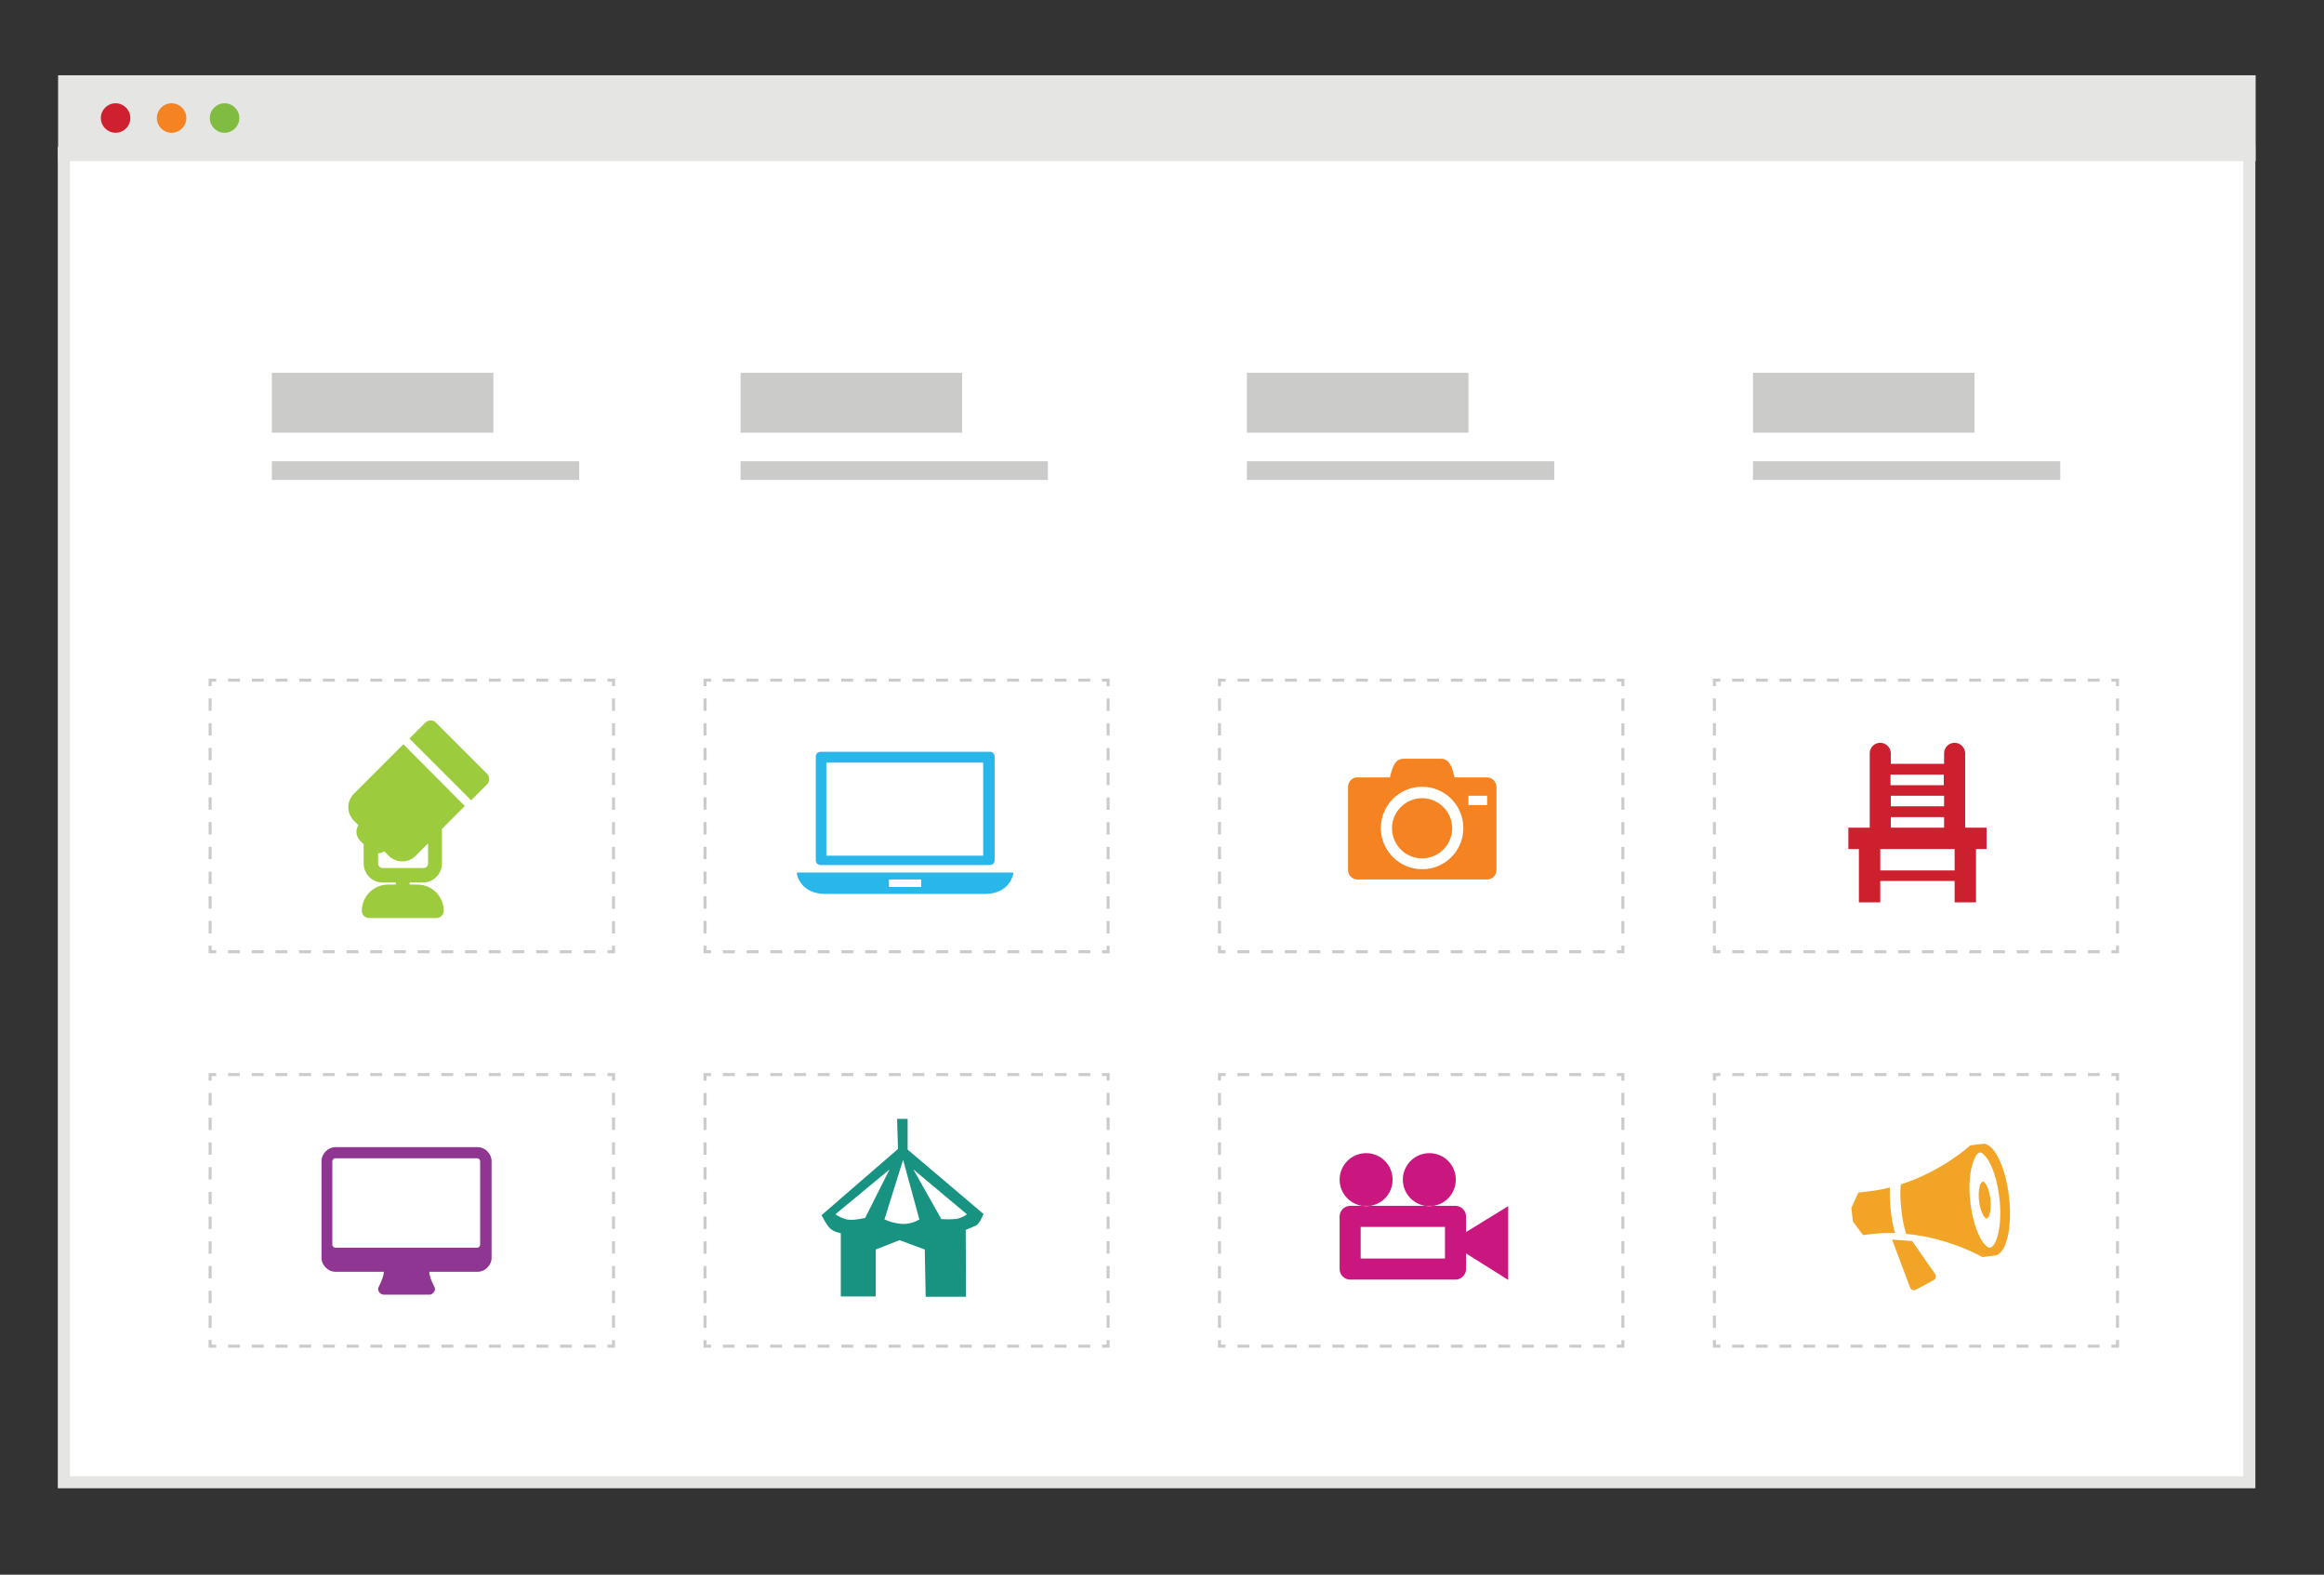 <svg enable-background="new 0 0 772 523" viewBox="0 0 772 523" xmlns="http://www.w3.org/2000/svg" xmlns:xlink="http://www.w3.org/1999/xlink"><rect x="0" y="0" width="772" height="523" fill="#333333" stroke="none"/><clipPath id="a"><path d="m264.7 249.7h72v48h-72z"/></clipPath><path d="m21.3 50.7h726v441.6h-726z" fill="#fff"/><path d="m745.2 52.7v437.6h-722v-437.6zm4-4h-730v445.6h730z" fill="#e5e5e4"/><path d="m19.3 25h730v28.5h-730z" fill="#e5e5e4"/><circle cx="38.4" cy="39.2" fill="#cf202f" r="4.9"/><circle cx="57" cy="39.2" fill="#f58322" r="4.9"/><circle cx="74.6" cy="39.2" fill="#80bc41" r="4.9"/><path d="m69.8 225.9h133.9v90.2h-133.9z" fill="#fff"/><g fill="none" stroke="#cbcbca" stroke-miterlimit="10"><path d="m203.8 314.1v2h-2"/><path d="m197.8 316.1h-124" stroke-dasharray="3.937 3.937"/><path d="m71.8 316.1h-2v-2"/><path d="m69.8 310v-80.1" stroke-dasharray="4.107 4.107"/><path d="m69.8 227.9v-2h2"/><path d="m75.8 225.9h124" stroke-dasharray="3.937 3.937"/><path d="m201.8 225.9h2v2"/><path d="m203.8 232v80.1" stroke-dasharray="4.107 4.107"/></g><path d="m234.2 225.9h133.9v90.2h-133.9z" fill="#fff"/><path d="m368.1 314.1v2h-2" fill="none" stroke="#cbcbca" stroke-miterlimit="10"/><path d="m362.2 316.1h-124.1" fill="none" stroke="#cbcbca" stroke-dasharray="3.937 3.937" stroke-miterlimit="10"/><path d="m236.2 316.1h-2v-2" fill="none" stroke="#cbcbca" stroke-miterlimit="10"/><path d="m234.2 310v-80.1" fill="none" stroke="#cbcbca" stroke-dasharray="4.107 4.107" stroke-miterlimit="10"/><path d="m234.2 227.9v-2h2" fill="none" stroke="#cbcbca" stroke-miterlimit="10"/><path d="m240.1 225.9h124" fill="none" stroke="#cbcbca" stroke-dasharray="3.937 3.937" stroke-miterlimit="10"/><path d="m366.1 225.9h2v2" fill="none" stroke="#cbcbca" stroke-miterlimit="10"/><path d="m368.1 232v80.1" fill="none" stroke="#cbcbca" stroke-dasharray="4.107 4.107" stroke-miterlimit="10"/><path d="m405.1 225.9h133.9v90.2h-133.9z" fill="#fff"/><path d="m539.1 314.1v2h-2" fill="none" stroke="#cbcbca" stroke-miterlimit="10"/><path d="m533.1 316.1h-124" fill="none" stroke="#cbcbca" stroke-dasharray="3.937 3.937" stroke-miterlimit="10"/><path d="m407.1 316.1h-2v-2" fill="none" stroke="#cbcbca" stroke-miterlimit="10"/><path d="m405.1 310v-80.1" fill="none" stroke="#cbcbca" stroke-dasharray="4.107 4.107" stroke-miterlimit="10"/><path d="m405.1 227.9v-2h2" fill="none" stroke="#cbcbca" stroke-miterlimit="10"/><path d="m411.1 225.9h124" fill="none" stroke="#cbcbca" stroke-dasharray="3.937 3.937" stroke-miterlimit="10"/><path d="m537.1 225.9h2v2" fill="none" stroke="#cbcbca" stroke-miterlimit="10"/><path d="m539.1 232v80.1" fill="none" stroke="#cbcbca" stroke-dasharray="4.107 4.107" stroke-miterlimit="10"/><path d="m569.5 225.9h133.9v90.2h-133.9z" fill="#fff"/><path d="m703.4 314.1v2h-2" fill="none" stroke="#cbcbca" stroke-miterlimit="10"/><path d="m697.5 316.1h-124.1" fill="none" stroke="#cbcbca" stroke-dasharray="3.937 3.937" stroke-miterlimit="10"/><path d="m571.5 316.1h-2v-2" fill="none" stroke="#cbcbca" stroke-miterlimit="10"/><path d="m569.5 310v-80.1" fill="none" stroke="#cbcbca" stroke-dasharray="4.107 4.107" stroke-miterlimit="10"/><path d="m569.5 227.9v-2h2" fill="none" stroke="#cbcbca" stroke-miterlimit="10"/><path d="m575.4 225.9h124" fill="none" stroke="#cbcbca" stroke-dasharray="3.937 3.937" stroke-miterlimit="10"/><path d="m701.4 225.9h2v2" fill="none" stroke="#cbcbca" stroke-miterlimit="10"/><path d="m703.4 232v80.1" fill="none" stroke="#cbcbca" stroke-dasharray="4.107 4.107" stroke-miterlimit="10"/><path d="m90.3 123.8h73.6v19.9h-73.6z" fill="#cbcbca"/><path d="m90.3 153.2h102.1v6.2h-102.1z" fill="#cbcbca"/><path d="m246 123.8h73.6v19.9h-73.6z" fill="#cbcbca"/><path d="m246 153.2h102.1v6.2h-102.1z" fill="#cbcbca"/><path d="m414.2 123.8h73.6v19.9h-73.6z" fill="#cbcbca"/><path d="m414.2 153.2h102.1v6.2h-102.1z" fill="#cbcbca"/><path d="m582.3 123.8h73.6v19.9h-73.6z" fill="#cbcbca"/><path d="m582.3 153.2h102.1v6.2h-102.1z" fill="#cbcbca"/><path d="m161.5 257.4-17.1-17.1c-.7-.7-1.9-.7-2.7 0l-5 5 19.8 19.8 5-5c.7-.8.7-2 0-2.7z" fill="#9ccb3e" stroke="#9ccb3e" stroke-miterlimit="10"/><path d="m134 247.9-16.1 16.1c-1.1 1.1-1.7 2.6-1.7 4.1 0 1.1.3 2.2.9 3.1.2.4.5.7.8 1l1.8 1.8c-.5.6-.8 1.4-.8 2.3s.4 1.8 1 2.5l1.4 1.4v6.6c0 3.2 2.6 5.8 5.8 5.8h4.9v1.7h-3.1c-4.5 0-8.2 3.7-8.2 8.2 0 1 .8 1.9 1.9 1.9h22.4c1 0 1.9-.8 1.9-1.9 0-4.5-3.7-8.2-8.2-8.2h-3.1v-1.7h4.9c3.2 0 5.8-2.6 5.8-5.8v-11.7l7.4-7.4zm8.7 38.9c0 1.1-.9 2-2 2h-13.6c-1.1 0-2-.9-2-2v-3.9c.9.1 1.9-.2 2.6-.8l1.8 1.8c.3.3.6.6 1 .8.9.6 2 .9 3.1.9 1.5 0 3-.6 4.1-1.7l5-5z" fill="#9ccb3e" stroke="#9ccb3e" stroke-miterlimit="10"/><path clip-path="url(#a)" d="m336.6 289.9c-.1-.1-.2-.1-.3-.1h-71.2c-.1 0-.2 0-.3.1s-.1.2-.1.3 1.1 6.7 9.4 6.7h53.1c8.3 0 9.4-6.6 9.4-6.7.1-.1 0-.2 0-.3zm-30.6 4.7h-10.7v-2.5h10.7zm0 0" fill="#29b7ea"/><path d="m272.5 287.3h56.4c.8 0 1.5-.7 1.5-1.5v-34.6c0-.8-.7-1.5-1.5-1.5h-56.4c-.8 0-1.5.7-1.5 1.5v34.6c0 .8.7 1.5 1.5 1.5zm2-34h52.1v30.9h-52.1zm1.7 1.5" fill="#29b7ea"/><path d="m531.9-1037.1h-7.1v-24.7c0-1.9-1.6-3.5-3.5-3.5-2 0-3.5 1.6-3.5 3.5v3.5h-17.7v-3.5c0-1.9-1.6-3.5-3.5-3.5-2 0-3.5 1.6-3.5 3.5v24.7h-7.1v7.1h3.5v17.7h7.1v-7.1h24.7v7.1h7.1v-17.7h3.5zm-31.8-10.6h17.7v3.5h-17.7zm17.6-7v3.5h-17.7v-3.5zm-17.6 14.1h17.7v3.5h-17.7zm21.2 17.7h-24.7v-7.1h24.7z" fill="#cd202e" transform="translate(128 1312)"/><path d="m569.5 356.9h133.9v90.2h-133.9z" fill="#fff"/><path d="m569.5 445.1v2h2" fill="none" stroke="#cbcbca" stroke-miterlimit="10"/><path d="m575.4 447.1h124" fill="none" stroke="#cbcbca" stroke-dasharray="3.937 3.937" stroke-miterlimit="10"/><path d="m701.4 447.1h2v-2" fill="none" stroke="#cbcbca" stroke-miterlimit="10"/><path d="m703.4 441v-80.1" fill="none" stroke="#cbcbca" stroke-dasharray="4.107 4.107" stroke-miterlimit="10"/><path d="m703.4 358.9v-2h-2" fill="none" stroke="#cbcbca" stroke-miterlimit="10"/><path d="m697.5 356.9h-124.1" fill="none" stroke="#cbcbca" stroke-dasharray="3.937 3.937" stroke-miterlimit="10"/><path d="m571.5 356.9h-2v2" fill="none" stroke="#cbcbca" stroke-miterlimit="10"/><path d="m569.5 363v80.1" fill="none" stroke="#cbcbca" stroke-dasharray="4.107 4.107" stroke-miterlimit="10"/><path d="m405.1 356.9h133.9v90.2h-133.9z" fill="#fff"/><path d="m405.1 445.1v2h2" fill="none" stroke="#cbcbca" stroke-miterlimit="10"/><path d="m411.1 447.1h124" fill="none" stroke="#cbcbca" stroke-dasharray="3.937 3.937" stroke-miterlimit="10"/><path d="m537.1 447.1h2v-2" fill="none" stroke="#cbcbca" stroke-miterlimit="10"/><path d="m539.1 441v-80.1" fill="none" stroke="#cbcbca" stroke-dasharray="4.107 4.107" stroke-miterlimit="10"/><path d="m539.1 358.9v-2h-2" fill="none" stroke="#cbcbca" stroke-miterlimit="10"/><path d="m533.1 356.9h-124" fill="none" stroke="#cbcbca" stroke-dasharray="3.937 3.937" stroke-miterlimit="10"/><path d="m407.1 356.9h-2v2" fill="none" stroke="#cbcbca" stroke-miterlimit="10"/><path d="m405.1 363v80.1" fill="none" stroke="#cbcbca" stroke-dasharray="4.107 4.107" stroke-miterlimit="10"/><path d="m234.2 356.9h133.9v90.2h-133.9z" fill="#fff"/><path d="m234.2 445.1v2h2" fill="none" stroke="#cbcbca" stroke-miterlimit="10"/><path d="m240.1 447.1h124" fill="none" stroke="#cbcbca" stroke-dasharray="3.937 3.937" stroke-miterlimit="10"/><path d="m366.1 447.1h2v-2" fill="none" stroke="#cbcbca" stroke-miterlimit="10"/><path d="m368.1 441v-80.1" fill="none" stroke="#cbcbca" stroke-dasharray="4.107 4.107" stroke-miterlimit="10"/><path d="m368.1 358.9v-2h-2" fill="none" stroke="#cbcbca" stroke-miterlimit="10"/><path d="m362.2 356.9h-124.1" fill="none" stroke="#cbcbca" stroke-dasharray="3.937 3.937" stroke-miterlimit="10"/><path d="m236.2 356.9h-2v2" fill="none" stroke="#cbcbca" stroke-miterlimit="10"/><path d="m234.2 363v80.1" fill="none" stroke="#cbcbca" stroke-dasharray="4.107 4.107" stroke-miterlimit="10"/><path d="m69.8 356.9h133.9v90.2h-133.9z" fill="#fff"/><path d="m69.8 445.1v2h2" fill="none" stroke="#cbcbca" stroke-miterlimit="10"/><path d="m75.8 447.1h124" fill="none" stroke="#cbcbca" stroke-dasharray="3.937 3.937" stroke-miterlimit="10"/><path d="m201.8 447.1h2v-2" fill="none" stroke="#cbcbca" stroke-miterlimit="10"/><path d="m203.8 441v-80.1" fill="none" stroke="#cbcbca" stroke-dasharray="4.107 4.107" stroke-miterlimit="10"/><path d="m203.8 358.9v-2h-2" fill="none" stroke="#cbcbca" stroke-miterlimit="10"/><path d="m197.8 356.9h-124" fill="none" stroke="#cbcbca" stroke-dasharray="3.937 3.937" stroke-miterlimit="10"/><path d="m71.8 356.9h-2v2" fill="none" stroke="#cbcbca" stroke-miterlimit="10"/><path d="m69.8 363v80.1" fill="none" stroke="#cbcbca" stroke-dasharray="4.107 4.107" stroke-miterlimit="10"/><path d="m272.9 403.6c.7 1.3 1.4 2.6 2.3 3.8 1.2 1.7 4.1 2.2 4.1 2.2v21h11.6v-15.6l7.9-3.1 8.4 3.1.3 15.7h13.4l-.1-22.2s2-.9 3.3-1.4 2.6-3.9 2.6-3.9l-25.2-21.4v-10.2h-3.5l.3 10zm30.5-15.2 17.8 14.9c-1.2.9-2.6 1.5-4.1 1.6-1.4.1-3 .1-4.4 0zm-9.6 16.6 6.2-19.8 5.4 19.8c-1.8 1.1-3.8 1.6-5.9 1.5-2.1-.2-4-.7-5.7-1.5zm-16.3-1.7 18-14.9-8.1 16.1s-3.9 1-6.2.5c-1.3-.4-2.6-.9-3.7-1.7z" fill="#189281"/><path d="m161.9 382.4c-.9-.9-2-1.4-3.3-1.4h-47.1c-1.3 0-2.4.5-3.3 1.4s-1.4 2-1.4 3.3v32c0 1.3.5 2.4 1.4 3.3s2 1.4 3.3 1.4h16c0 .7-.2 1.5-.5 2.3s-.6 1.5-.9 2.1-.5 1-.5 1.3c0 .5.2 1 .6 1.3.4.4.8.6 1.3.6h15.1c.5 0 1-.2 1.3-.6.4-.4.6-.8.6-1.3 0-.3-.2-.7-.5-1.3s-.6-1.3-.9-2.1-.5-1.6-.5-2.3h16c1.3 0 2.4-.5 3.3-1.4s1.4-2 1.4-3.3v-32c0-1.3-.5-2.4-1.4-3.3zm-2.4 31c0 .3-.1.5-.3.7s-.4.3-.7.3h-47.1c-.3 0-.5-.1-.7-.3s-.3-.4-.3-.7v-27.7c0-.3.1-.5.3-.7s.4-.3.7-.3h47.1c.3 0 .5.1.7.3s.3.4.3.7zm0-3.2" fill="#8f3692"/><path d="m402 263.8c0-4.8 3.9-8.8 8.8-8.8s8.8 3.9 8.8 8.8-3.9 8.8-8.8 8.8-8.8-4-8.8-8.8zm-21 0c0-4.8 3.9-8.8 8.8-8.8s8.8 3.9 8.8 8.8-3.9 8.8-8.8 8.8-8.8-4-8.8-8.8zm42 17.4v-5.2c0-1.9-1.6-3.5-3.5-3.5h-35c-1.9 0-3.5 1.6-3.5 3.5v17.5c0 1.9 1.6 3.5 3.5 3.5h35c1.9 0 3.5-1.6 3.5-3.5v-5.2l14 8.8v-24.5zm-7 8.8h-28v-10.5h28z" fill="#ca177f" transform="translate(64 128)"/><path d="m-177.6 211.1c0 5.5 4.5 10 10 10s10-4.5 10-10-4.5-10-10-10-10 4.5-10 10zm31.6-16.9h-10.8c-.8-3.1-1.5-6.2-4.6-6.2h-12.3c-3.1 0-3.8 3.1-4.6 6.2h-10.8c-1.7 0-3.1 1.4-3.1 3.1v27.7c0 1.7 1.4 3.1 3.1 3.1h43.1c1.7 0 3.1-1.4 3.1-3.1v-27.7c-.1-1.8-1.5-3.1-3.1-3.1zm-21.6 30.5c-7.5 0-13.7-6.1-13.7-13.7 0-7.5 6.1-13.7 13.7-13.7 7.5 0 13.7 6.1 13.7 13.7s-6.1 13.7-13.7 13.7zm21.6-21.3h-6.2v-3.1h6.2z" fill="#f58322" transform="translate(640 64)"/><path d="m635.4 237.8c-1.1-10.2-5-18.2-8.7-17.9l-4.2.5s-9.1 8.5-23.1 13c-.2 2.4-.2 5.1.2 8.3.3 3.2.9 5.9 1.6 8.1 14.6 1.4 25.3 7.7 25.3 7.7l4.2-.5c3.7-.4 5.8-9 4.7-19.2zm-6.4 16.6c-.5.1-1-.4-1.3-.7-.7-.6-1.5-1.7-2.1-3-1.5-3-2.6-7.1-3.1-11.6s-.3-8.7.6-12c.4-1.5.9-2.6 1.4-3.4.2-.3.7-.9 1.2-.9.5-.1 1 .4 1.3.7.7.6 1.5 1.7 2.1 3 1.5 3 2.6 7.1 3.1 11.6s.3 8.7-.5 12c-.4 1.5-.9 2.6-1.4 3.4-.4.3-.8.9-1.3.9zm-32.9-12.3c-.3-2.6-.4-5.2-.3-7.7-2.4.6-4.5 1-7.1 1.3-3.4.4-3.4.4-3.4.4l-2.3 5.1.5 4.5 3.4 4.5s0 0 3.4-.4c2.6-.3 4.8-.3 7.2-.3-.7-2.3-1.1-4.8-1.4-7.4zm7.1 10.1-6.7-.5 6 15.9c.3.8 1.2 1.2 2 .7l5.8-3.1c.8-.4 1-1.3.5-2.1zm24.7-7.5c-.2 0-.4-.1-.5-.3-.3-.3-.6-.7-.8-1.2-.6-1.2-1-2.7-1.2-4.5-.2-1.7-.1-3.4.2-4.6.1-.6.3-1 .6-1.3.1-.1.3-.3.5-.4.2 0 .4.1.5.3.3.3.6.7.8 1.2.6 1.2 1 2.7 1.2 4.5.2 1.7.1 3.4-.2 4.6-.1.6-.3 1-.6 1.3-.1.2-.3.4-.5.4z" fill="#f1a426" transform="translate(32 160)"/></svg>
